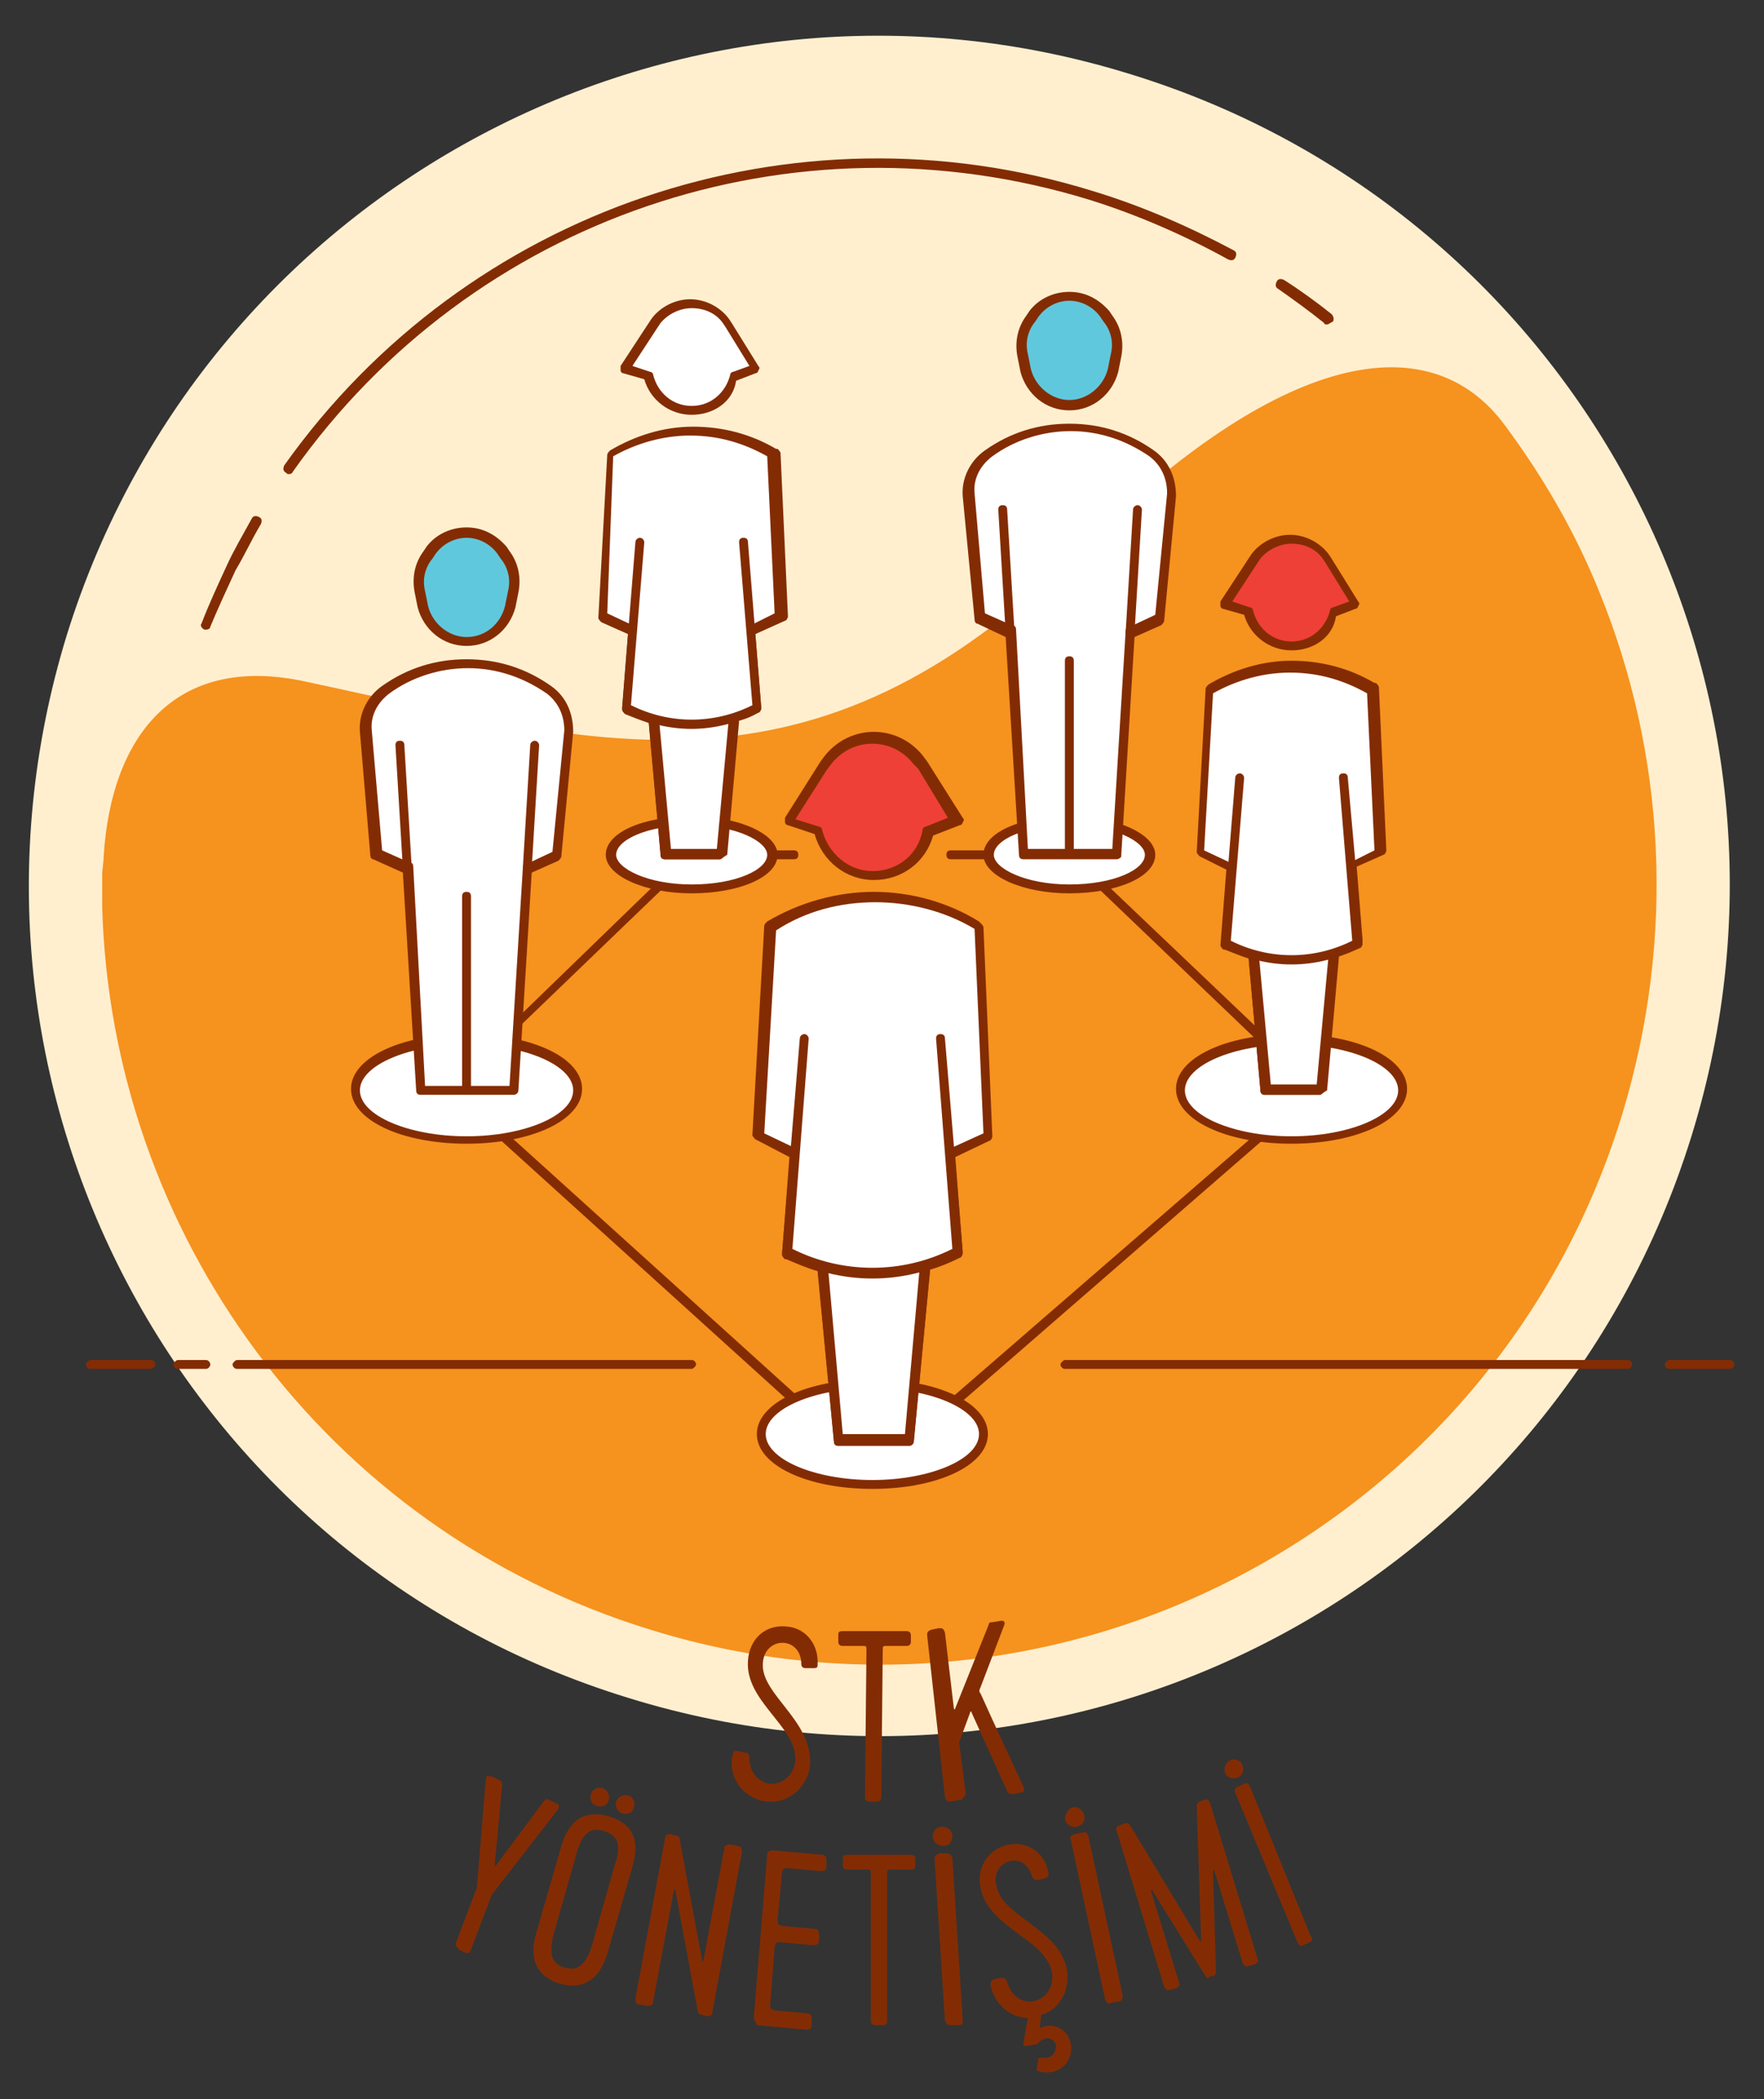 <!-- Generator: Adobe Illustrator 18.0.0, SVG Export Plug-In  -->
<svg version="1.1"
	 xmlns="http://www.w3.org/2000/svg" xmlns:xlink="http://www.w3.org/1999/xlink" xmlns:a="http://ns.adobe.com/AdobeSVGViewerExtensions/3.0/"
	 x="0px" y="0px" width="119.1px" height="141.7px" viewBox="0 0 119.1 141.7" enable-background="new 0 0 119.1 141.7"
	 xml:space="preserve">
<rect x="0" y="0" width="119.1" height="141.7" fill="#333333" stroke="none"/>
<defs>
</defs>
<g>
	<path fill="#FFEFCF" d="M114.2,76.7c-9.4,30.3-41.5,47.3-71.8,37.9C12.1,105.3-4.8,73.2,4.5,42.9C13.9,12.6,46-4.4,76.3,5
		C106.6,14.3,123.6,46.4,114.2,76.7"/>
	<path fill="#F6921E" d="M108,40c-1.6-4-3.8-7.8-6.4-11.3c-5.1-6.9-15.2-5-28.7,8.4c-18.2,18-32.6,13.1-52.3,8.9
		C11.8,44.1,7.5,49.7,7,57.8c0,0.4-0.1,0.8-0.1,1.3c0,0.4,0,0.9,0,1.4c0,0.2,0,0.5,0,0.7c0.6,21.9,14.9,42,37,48.8
		c27.7,8.6,57.1-7,65.6-34.7C113.2,63.2,112.4,50.8,108,40"/>
	<path fill="#832C04" d="M19.5,32c-0.1,0-0.1,0-0.2-0.1c-0.2-0.1-0.2-0.3-0.1-0.5C31.5,14.1,53.5,6.6,73.8,12.9c3.3,1,6.5,2.4,9.5,4
		c0.2,0.1,0.2,0.3,0.1,0.5s-0.3,0.2-0.5,0.1c-2.9-1.6-6.1-3-9.3-4c-20.1-6.2-41.7,1.2-53.8,18.3C19.7,32,19.6,32,19.5,32z"/>
	<path fill="#832C04" d="M13.9,42.5c0,0-0.1,0-0.1,0c-0.2-0.1-0.3-0.3-0.2-0.4c0.5-1.3,1.1-2.6,1.7-3.9c0.5-1.1,1.1-2.1,1.7-3.2
		c0.1-0.2,0.3-0.2,0.5-0.1c0.2,0.1,0.2,0.3,0.1,0.5c-0.6,1-1.1,2.1-1.7,3.1c-0.6,1.3-1.2,2.6-1.7,3.8C14.2,42.4,14.1,42.5,13.9,42.5
		z"/>
	<path fill="#832C04" d="M89.6,21.9c-0.1,0-0.2,0-0.2-0.1c-1-0.8-2.1-1.6-3.1-2.3c-0.2-0.1-0.2-0.3-0.1-0.5c0.1-0.2,0.3-0.2,0.5-0.1
		c1.1,0.7,2.2,1.5,3.2,2.3c0.1,0.1,0.2,0.3,0.1,0.5C89.8,21.8,89.7,21.9,89.6,21.9z"/>
	<path fill="#832C04" d="M10.2,92.4H6.1c-0.2,0-0.3-0.2-0.3-0.3s0.2-0.3,0.3-0.3h4.1c0.2,0,0.3,0.2,0.3,0.3S10.3,92.4,10.2,92.4z"/>
	<path fill="#832C04" d="M116.8,92.4h-4.1c-0.2,0-0.3-0.2-0.3-0.3s0.2-0.3,0.3-0.3h4.1c0.2,0,0.3,0.2,0.3,0.3S117,92.4,116.8,92.4z"
		/>
	<path fill="#832C04" d="M13.9,92.4H12c-0.2,0-0.3-0.2-0.3-0.3s0.2-0.3,0.3-0.3h1.9c0.2,0,0.3,0.2,0.3,0.3S14.1,92.4,13.9,92.4z"/>
	<path fill="#832C04" d="M46.7,92.4H16c-0.2,0-0.3-0.2-0.3-0.3s0.2-0.3,0.3-0.3h30.7c0.2,0,0.3,0.2,0.3,0.3S46.8,92.4,46.7,92.4z"/>
	<path fill="#832C04" d="M109.9,92.4h-38c-0.2,0-0.3-0.2-0.3-0.3s0.2-0.3,0.3-0.3h38c0.2,0,0.3,0.2,0.3,0.3S110.1,92.4,109.9,92.4z"
		/>
	<g>
		<path fill="#832C04" d="M49.8,118.2l0.5,0.1c0.2,0,0.3,0.1,0.3,0.4c0,0.7,0.4,1.5,1.3,1.7c1.1,0.1,1.8-0.8,1.8-1.7
			c0-2.2-3.4-3.9-3.2-6.6c0.1-1.5,1.2-2.5,2.7-2.3c1.1,0.1,2.1,1.1,2,2.6c0,0.2-0.1,0.2-0.4,0.2l-0.4,0c-0.2,0-0.3-0.1-0.3-0.3
			c0-0.7-0.4-1.3-1.1-1.4c-0.7-0.1-1.5,0.4-1.5,1.5c0,2,3.2,3.7,3.2,6.5c0,1.5-1.3,2.9-3,2.7c-1.4-0.2-2.4-1.4-2.3-2.8
			C49.5,118.3,49.5,118.1,49.8,118.2z"/>
	</g>
	<g>
		<path fill="#832C04" d="M56.9,110.1l4.3,0c0.2,0,0.3,0.1,0.3,0.3l0,0.4c0,0.2-0.1,0.3-0.3,0.3l-1.3,0c-0.3,0-0.3,0-0.3,0.3
			l-0.1,9.9c0,0.2-0.1,0.3-0.3,0.3l-0.5,0c-0.2,0-0.3-0.1-0.3-0.3l0.1-9.9c0-0.3,0-0.3-0.3-0.3l-1.3,0c-0.2,0-0.3-0.1-0.3-0.3l0-0.4
			C56.6,110.2,56.6,110.1,56.9,110.1z"/>
	</g>
	<g>
		<path fill="#832C04" d="M64.7,121.5l-0.5,0.1c-0.2,0-0.3,0-0.4-0.3l-1.2-10.9c0-0.2,0-0.3,0.3-0.4l0.5-0.1c0.2,0,0.3,0,0.4,0.3
			l0.6,5.1c0,0.1,0.1,0.1,0.1,0l2.2-5.5c0.1-0.3,0.1-0.3,0.3-0.3l0.6-0.1c0.1,0,0.3,0,0.2,0.3l-1.6,4.2c-0.1,0.2-0.1,0.3,0,0.4
			c0.8,1.8,2.9,6.3,2.9,6.3c0.1,0.3,0,0.4-0.2,0.4l-0.5,0.1c-0.2,0-0.3,0-0.4-0.2l-2.4-5.3c0-0.1-0.1-0.1-0.1,0l-0.7,1.9
			c-0.1,0.1,0,0.3,0,0.4l0.4,3.2C65,121.4,65,121.5,64.7,121.5z"/>
	</g>
	<path fill="#832C04" d="M59,99.7c-0.1,0-0.2,0-0.2-0.1L30.2,73.7c-0.1-0.1-0.1-0.1-0.1-0.2c0-0.1,0-0.2,0.1-0.2l16.3-15.8
		c0.1-0.1,0.1-0.1,0.2-0.1h6.9c0.2,0,0.3,0.1,0.3,0.3c0,0.2-0.1,0.3-0.3,0.3h-6.8l-16,15.4L59,98.9l29.3-25.4L72.1,58h-7.9
		c-0.2,0-0.3-0.1-0.3-0.3c0-0.2,0.1-0.3,0.3-0.3h8c0.1,0,0.2,0,0.2,0.1L89,73.3c0.1,0.1,0.1,0.2,0.1,0.2c0,0.1,0,0.2-0.1,0.2
		L59.2,99.6C59.1,99.6,59,99.7,59,99.7z"/>
	<path fill="#FFFFFF" d="M39,73.5c0,1.9-3.3,3.4-7.5,3.4c-4.1,0-7.5-1.5-7.5-3.4c0-1.9,3.3-3.4,7.5-3.4C35.6,70.2,39,71.7,39,73.5"
		/>
	<path fill="#832C04" d="M31.5,77.2c-4.4,0-7.8-1.6-7.8-3.7s3.4-3.7,7.8-3.7c4.4,0,7.8,1.6,7.8,3.7S35.9,77.2,31.5,77.2z M31.5,70.5
		c-3.9,0-7.2,1.4-7.2,3.1s3.3,3.1,7.2,3.1c3.9,0,7.2-1.4,7.2-3.1S35.4,70.5,31.5,70.5z"/>
	<path fill="#FFFFFF" d="M94.7,73.5c0,1.9-3.3,3.4-7.5,3.4c-4.1,0-7.5-1.5-7.5-3.4c0-1.9,3.3-3.4,7.5-3.4
		C91.3,70.2,94.7,71.7,94.7,73.5"/>
	<path fill="#832C04" d="M87.2,77.2c-4.4,0-7.8-1.6-7.8-3.7s3.4-3.7,7.8-3.7c4.4,0,7.8,1.6,7.8,3.7S91.6,77.2,87.2,77.2z M87.2,70.5
		c-3.9,0-7.2,1.4-7.2,3.1s3.3,3.1,7.2,3.1c3.9,0,7.2-1.4,7.2-3.1S91.1,70.5,87.2,70.5z"/>
	<path fill="#FFFFFF" d="M66.4,96.8c0,1.9-3.3,3.4-7.5,3.4s-7.5-1.5-7.5-3.4c0-1.9,3.3-3.4,7.5-3.4S66.4,94.9,66.4,96.8"/>
	<path fill="#832C04" d="M58.9,100.5c-4.4,0-7.8-1.6-7.8-3.7c0-2.1,3.4-3.7,7.8-3.7c4.4,0,7.8,1.6,7.8,3.7
		C66.7,98.9,63.3,100.5,58.9,100.5z M58.9,93.7c-3.9,0-7.2,1.4-7.2,3.1s3.3,3.1,7.2,3.1c3.9,0,7.2-1.4,7.2-3.1S62.8,93.7,58.9,93.7z
		"/>
	<path fill="#FFFFFF" d="M77.6,57.7c0,1.3-2.4,2.3-5.4,2.3c-3,0-5.4-1-5.4-2.3c0-1.3,2.4-2.3,5.4-2.3C75.2,55.4,77.6,56.4,77.6,57.7
		"/>
	<path fill="#832C04" d="M72.2,60.3c-3.2,0-5.8-1.2-5.8-2.6c0-1.5,2.5-2.6,5.8-2.6c3.2,0,5.8,1.2,5.8,2.6
		C78,59.2,75.4,60.3,72.2,60.3z M72.2,55.7c-3,0-5.1,1-5.1,2c0,0.9,2.1,2,5.1,2s5.1-1,5.1-2C77.3,56.8,75.2,55.7,72.2,55.7z"/>
	<path fill="#EE4036" d="M62.7,56.1c-0.4,1.8-2,3-3.8,3c-1.8,0-3.4-1.2-3.8-3l-2-0.6l2.4-3.8l0.3-0.4c1.5-2,4.6-2,6.1,0l0.3,0.4
		l2.3,3.7L62.7,56.1z"/>
	<path fill="#832C04" d="M59,59.4c-1.9,0-3.5-1.3-4-3.1l-1.8-0.6c-0.1,0-0.2-0.1-0.2-0.2c0-0.1,0-0.2,0-0.3l2.4-3.8l0.3-0.4
		c0.8-1,2-1.6,3.3-1.6s2.5,0.6,3.3,1.6l0.3,0.4l2.4,3.8c0.1,0.1,0.1,0.2,0,0.3c0,0.1-0.1,0.2-0.2,0.2L63,56.4
		C62.5,58.2,60.9,59.4,59,59.4z M53.7,55.3l1.6,0.5c0.1,0,0.2,0.1,0.2,0.2c0.4,1.6,1.8,2.8,3.4,2.8c1.7,0,3.1-1.1,3.4-2.8
		c0-0.1,0.1-0.2,0.2-0.2l1.5-0.6L62,51.9l-0.3-0.3c-0.7-0.9-1.7-1.4-2.8-1.4s-2.1,0.5-2.8,1.4l-0.3,0.4L53.7,55.3z"/>
	<path fill="#FFFFFF" d="M64.1,77.8h0.1l2.4-1.1L66,62.5l-0.1-0.1c-4.3-2.6-9.7-2.6-14,0.1l-0.8,14.1l2.5,1.2h0l-0.5,6.8l0.1,0
		c1,0.5,2,0.8,3,1.1h-0.8l1.1,11.6H59h2.4l1.1-11.6h-0.9c1.1-0.2,2.1-0.6,3.1-1.1L64.1,77.8z"/>
	<path fill="#832C04" d="M61.4,97.6h-4.8c-0.2,0-0.3-0.1-0.3-0.3l-1.1-11.5c-0.7-0.2-1.4-0.5-2.1-0.8l-0.1,0
		c-0.1-0.1-0.2-0.2-0.2-0.3l0.5-6.6L51,76.9c-0.1-0.1-0.2-0.2-0.2-0.3l0.8-14.1c0-0.1,0.1-0.2,0.2-0.3c2.2-1.3,4.7-2,7.2-2
		c2.5,0,5,0.7,7.1,2l0.1,0.1c0.1,0.1,0.2,0.2,0.2,0.3L67,76.7c0,0.1-0.1,0.3-0.2,0.3l-2.3,1.1l0.5,6.5c0,0.1-0.1,0.3-0.2,0.3
		c-0.6,0.3-1.3,0.6-2,0.8c0,0,0,0,0,0l-1.1,11.6C61.7,97.5,61.5,97.6,61.4,97.6z M56.9,97h4.2l1-10.9h-0.5c-0.2,0-0.3-0.1-0.3-0.3
		c0-0.2,0.1-0.3,0.3-0.4c1.1-0.2,2-0.6,2.8-1l-0.5-6.6c0-0.1,0-0.2,0.1-0.2c0.1-0.1,0.1-0.1,0.2-0.1h0l2.2-1l-0.6-13.8
		c-2-1.2-4.4-1.8-6.7-1.8c-2.4,0-4.7,0.6-6.7,1.9l-0.8,13.7l2.3,1.1c0.1,0,0.1,0,0.1,0.1c0.1,0.1,0.1,0.2,0.1,0.2l-0.5,6.6
		c0.8,0.4,1.8,0.7,2.8,1c0.2,0,0.3,0.2,0.3,0.4c0,0.2-0.2,0.3-0.3,0.3h-0.4L56.9,97z"/>
	<polyline fill="#FFFFFF" points="62.4,85.7 61.4,97.2 59,97.2 56.6,97.2 55.5,85.7 	"/>
	<path fill="#832C04" d="M61.4,97.5h-4.8c-0.2,0-0.3-0.1-0.3-0.3l-1.1-11.6c0-0.2,0.1-0.3,0.3-0.4c0.2,0,0.3,0.1,0.4,0.3l1,11.3h4.2
		l1-11.3c0-0.2,0.2-0.3,0.4-0.3c0.2,0,0.3,0.2,0.3,0.4l-1.1,11.6C61.7,97.4,61.5,97.5,61.4,97.5z"/>
	<path fill="#FFFFFF" d="M63.5,70.1l1.1,14.5c-3.6,1.9-7.8,1.9-11.4,0l-0.1,0l1.1-14.5"/>
	<path fill="#832C04" d="M58.9,86.3c-2,0-4-0.5-5.8-1.4l-0.1,0c-0.1-0.1-0.2-0.2-0.2-0.3L54,70.1c0-0.2,0.2-0.3,0.3-0.3
		c0.2,0,0.3,0.2,0.3,0.3l-1.1,14.2c3.4,1.7,7.4,1.7,10.8,0l-1.1-14.2c0-0.2,0.1-0.3,0.3-0.3c0.2,0,0.3,0.1,0.3,0.3L65,84.5
		c0,0.1-0.1,0.3-0.2,0.3C63,85.8,60.9,86.3,58.9,86.3z"/>
	<path fill="#EE4036" d="M90.1,41.3c-0.3,1.4-1.5,2.3-2.9,2.3c-1.4,0-2.6-1-2.9-2.3l-1.6-0.5l1.9-2.9l0.2-0.3c1.2-1.6,3.6-1.6,4.7,0
		l0.2,0.3l1.8,2.9L90.1,41.3z"/>
	<path fill="#832C04" d="M87.2,43.9c-1.5,0-2.8-1-3.2-2.4l-1.4-0.4c-0.1,0-0.2-0.1-0.2-0.2c0-0.1,0-0.2,0-0.3l1.9-2.9l0.2-0.3
		c0.6-0.8,1.6-1.3,2.6-1.3s2,0.5,2.6,1.3l0.2,0.3l1.8,2.9c0.1,0.1,0.1,0.2,0,0.3c0,0.1-0.1,0.2-0.2,0.2l-1.3,0.5
		C90,43,88.7,43.9,87.2,43.9z M83.2,40.6l1.2,0.4c0.1,0,0.2,0.1,0.2,0.2c0.3,1.2,1.3,2.1,2.6,2.1c1.3,0,2.3-0.9,2.6-2.1
		c0-0.1,0.1-0.2,0.2-0.2l1.1-0.4L89.5,38l-0.2-0.3c-0.5-0.7-1.3-1-2.1-1c-0.8,0-1.6,0.4-2.1,1L84.9,38L83.2,40.6z"/>
	<path fill="#FFFFFF" d="M91.2,58.5L91.2,58.5l2-0.9l-0.5-11l-0.1,0c-3.3-2-7.5-2-10.8,0l-0.6,11l2,0.9h0l-0.4,5.3l0,0
		c0.7,0.4,1.5,0.7,2.3,0.8h-0.6l0.8,9h1.9h1.9l0.8-9h-0.7c0.8-0.2,1.6-0.4,2.4-0.9L91.2,58.5z"/>
	<path fill="#832C04" d="M89.1,73.9h-3.7c-0.2,0-0.3-0.1-0.3-0.3l-0.8-8.9c-0.6-0.2-1.1-0.4-1.6-0.6l-0.1,0
		c-0.1-0.1-0.2-0.2-0.2-0.3l0.4-5.1L81,57.8c-0.1-0.1-0.2-0.2-0.2-0.3l0.6-11c0-0.1,0.1-0.2,0.2-0.3c1.7-1,3.6-1.6,5.6-1.6
		c2,0,3.9,0.5,5.6,1.5l0.1,0c0.1,0.1,0.2,0.2,0.2,0.3l0.5,11c0,0.1-0.1,0.3-0.2,0.3l-1.8,0.8l0.4,5c0,0.1-0.1,0.3-0.2,0.3
		c-0.5,0.3-1,0.5-1.6,0.6l-0.8,8.9C89.4,73.8,89.2,73.9,89.1,73.9z M85.6,73.3h3.1l0.8-8.3h-0.3c-0.2,0-0.3-0.1-0.3-0.3
		c0-0.2,0.1-0.3,0.3-0.4c0.8-0.2,1.5-0.4,2.1-0.7l-0.4-5.1c0-0.1,0-0.2,0.1-0.2c0.1-0.1,0.1-0.1,0.2-0.1h0l1.6-0.8l-0.5-10.6
		c-1.6-0.9-3.3-1.4-5.2-1.4c-1.8,0-3.6,0.5-5.2,1.4l-0.6,10.6l1.7,0.8c0.1,0,0.1,0,0.1,0.1c0.1,0.1,0.1,0.2,0.1,0.2l-0.4,5.1
		c0.6,0.3,1.3,0.6,2.1,0.7c0.2,0,0.3,0.2,0.3,0.4c0,0.2-0.2,0.3-0.3,0.3h-0.2L85.6,73.3z"/>
	<polyline fill="#FFFFFF" points="89.9,64.6 89.1,73.5 87.2,73.5 85.4,73.5 84.5,64.6 	"/>
	<path fill="#832C04" d="M89.1,73.9h-3.7c-0.2,0-0.3-0.1-0.3-0.3l-0.8-9c0-0.2,0.1-0.3,0.3-0.4c0.2,0,0.3,0.1,0.4,0.3l0.8,8.7h3.1
		l0.8-8.7c0-0.2,0.2-0.3,0.4-0.3c0.2,0,0.3,0.2,0.3,0.4l-0.8,9C89.4,73.7,89.2,73.9,89.1,73.9z"/>
	<path fill="#FFFFFF" d="M90.8,52.5l0.9,11.2c-2.8,1.5-6.1,1.5-8.8,0l0,0l0.9-11.2"/>
	<path fill="#832C04" d="M87.2,65.1c-1.6,0-3.1-0.4-4.5-1.1l0,0c-0.1-0.1-0.2-0.2-0.2-0.3l0.9-11.2c0-0.2,0.2-0.3,0.3-0.3
		c0.2,0,0.3,0.2,0.3,0.3l-0.9,11c2.6,1.3,5.6,1.3,8.2,0l-0.9-11c0-0.2,0.1-0.3,0.3-0.3c0.2,0,0.3,0.1,0.3,0.3L92,63.7
		c0,0.1-0.1,0.3-0.2,0.3C90.3,64.7,88.8,65.1,87.2,65.1z"/>
	<path fill="#60C8DD" d="M69.8,21.2l-0.2,0.3C69,22.2,68.8,23.1,69,24l0.2,1c0.3,1.4,1.5,2.4,2.9,2.4c1.4,0,2.6-1,2.9-2.4l0.2-1
		c0.2-0.9,0-1.8-0.5-2.5l-0.2-0.3C73.4,19.6,71,19.6,69.8,21.2"/>
	<path fill="#832C04" d="M72.2,27.7c-1.6,0-2.9-1.1-3.3-2.6l-0.2-1c-0.2-1,0-2,0.6-2.8l0.2-0.3c0.6-0.8,1.6-1.3,2.7-1.3
		s2,0.5,2.7,1.3l0.2,0.3c0.6,0.8,0.8,1.8,0.6,2.8l-0.2,1C75.1,26.6,73.8,27.7,72.2,27.7z M72.2,20.3c-0.8,0-1.6,0.4-2.1,1.1
		l-0.2,0.3c-0.5,0.6-0.7,1.4-0.5,2.2l0.2,1c0.3,1.2,1.4,2.1,2.6,2.1s2.3-0.9,2.6-2.1l0.2-1c0.2-0.8,0-1.6-0.5-2.2l-0.2-0.3
		C73.8,20.7,73,20.3,72.2,20.3z"/>
	<path fill="#FFFFFF" d="M77.7,30.7L77.7,30.7c-3.3-2.4-7.7-2.4-11,0c-0.9,0.6-1.4,1.7-1.4,2.8l0.7,8.3l2,0.9h0.1l0.9,15h6.3l0.9-15
		h0.1l1.9-0.9l0.8-8.3C79.1,32.4,78.6,31.3,77.7,30.7"/>
	<path fill="#832C04" d="M75.4,58h-6.3c-0.2,0-0.3-0.1-0.3-0.3L67.9,43l-1.9-0.9c-0.1,0-0.2-0.1-0.2-0.3L65,33.5
		c-0.1-1.2,0.5-2.4,1.5-3.1c1.7-1.2,3.6-1.8,5.7-1.8c2.1,0,4,0.6,5.7,1.8c1,0.7,1.5,1.8,1.5,3.1l-0.8,8.4c0,0.1-0.1,0.2-0.2,0.3
		l-1.8,0.8l-0.9,14.8C75.7,57.9,75.5,58,75.4,58z M69.4,57.3h5.7l0.9-14.7c0-0.2,0.1-0.3,0.3-0.3l1.7-0.8l0.8-8.2
		c0-1-0.4-1.9-1.2-2.5c-1.6-1.1-3.4-1.7-5.3-1.7c-1.9,0-3.8,0.6-5.3,1.7c-0.8,0.6-1.3,1.5-1.2,2.5l0.7,8.1l1.8,0.8
		c0.2,0,0.3,0.1,0.3,0.3L69.4,57.3z"/>
	<line fill="#FFFFFF" x1="72.2" y1="57.5" x2="72.2" y2="44.6"/>
	<path fill="#832C04" d="M72.2,57.8L72.2,57.8c-0.2,0-0.3-0.1-0.3-0.3l0-12.9c0-0.2,0.1-0.3,0.3-0.3l0,0c0.2,0,0.3,0.1,0.3,0.3
		l0,12.9C72.5,57.7,72.4,57.8,72.2,57.8z"/>
	<line fill="#FFFFFF" x1="67.7" y1="34.4" x2="68.2" y2="42.7"/>
	<path fill="#832C04" d="M68.2,43c-0.2,0-0.3-0.1-0.3-0.3l-0.5-8.3c0-0.2,0.1-0.3,0.3-0.3c0.2,0,0.3,0.1,0.3,0.3l0.5,8.3
		C68.5,42.8,68.4,43,68.2,43C68.2,43,68.2,43,68.2,43z"/>
	<line fill="#FFFFFF" x1="76.7" y1="34.4" x2="76.3" y2="42.7"/>
	<path fill="#832C04" d="M76.3,43C76.2,43,76.2,43,76.3,43c-0.2,0-0.3-0.2-0.3-0.3l0.5-8.3c0-0.2,0.2-0.3,0.3-0.3
		c0.2,0,0.3,0.2,0.3,0.3l-0.5,8.3C76.6,42.9,76.4,43,76.3,43z"/>
	<path fill="#FFFFFF" d="M52.1,57.7c0,1.3-2.4,2.3-5.4,2.3c-3,0-5.4-1-5.4-2.3c0-1.3,2.4-2.3,5.4-2.3C49.7,55.4,52.1,56.4,52.1,57.7
		"/>
	<path fill="#832C04" d="M46.7,60.3c-3.2,0-5.8-1.2-5.8-2.6c0-1.5,2.5-2.6,5.8-2.6c3.2,0,5.8,1.2,5.8,2.6
		C52.5,59.2,49.9,60.3,46.7,60.3z M46.7,55.7c-3,0-5.1,1-5.1,2c0,0.9,2.1,2,5.1,2c3,0,5.1-1,5.1-2C51.8,56.8,49.7,55.7,46.7,55.7z"
		/>
	<path fill="#FFFFFF" d="M49.6,25.4c-0.3,1.4-1.5,2.3-2.9,2.3c-1.4,0-2.6-1-2.9-2.3l-1.6-0.5l1.9-2.9l0.2-0.3c1.2-1.6,3.6-1.6,4.7,0
		l0.2,0.3l1.8,2.9L49.6,25.4z"/>
	<path fill="#832C04" d="M46.7,28c-1.5,0-2.8-1-3.2-2.4l-1.4-0.4c-0.1,0-0.2-0.1-0.2-0.2c0-0.1,0-0.2,0-0.3l1.9-2.9l0.2-0.3
		c0.6-0.8,1.6-1.3,2.6-1.3c1,0,2,0.5,2.6,1.3l0.2,0.3l1.8,2.9c0.1,0.1,0.1,0.2,0,0.3c0,0.1-0.1,0.2-0.2,0.2l-1.3,0.5
		C49.5,27.1,48.2,28,46.7,28z M42.7,24.7l1.2,0.4c0.1,0,0.2,0.1,0.2,0.2c0.3,1.2,1.3,2.1,2.6,2.1c1.3,0,2.3-0.9,2.6-2.1
		c0-0.1,0.1-0.2,0.2-0.2l1.1-0.4L49,22.1l-0.2-0.3c-0.5-0.7-1.3-1-2.1-1c-0.8,0-1.6,0.4-2.1,1l-0.2,0.3L42.7,24.7z"/>
	<path fill="#FFFFFF" d="M50.7,42.6L50.7,42.6l2-0.9l-0.5-11l-0.1,0c-3.3-2-7.5-2-10.8,0l-0.6,11l2,0.9h0l-0.4,5.3l0,0
		c0.7,0.4,1.5,0.7,2.3,0.8H44l0.8,9h1.9h1.9l0.8-9h-0.7c0.8-0.2,1.6-0.4,2.4-0.9L50.7,42.6z"/>
	<path fill="#832C04" d="M48.6,58h-3.7c-0.2,0-0.3-0.1-0.3-0.3l-0.8-8.9c-0.6-0.2-1.1-0.4-1.6-0.6l0,0c-0.1-0.1-0.2-0.2-0.2-0.3
		l0.4-5.1l-1.8-0.8c-0.1-0.1-0.2-0.2-0.2-0.3l0.6-11c0-0.1,0.1-0.2,0.2-0.3c1.7-1,3.6-1.6,5.6-1.6c2,0,3.9,0.5,5.6,1.5l0.1,0
		c0.1,0.1,0.2,0.2,0.2,0.3l0.5,11c0,0.1-0.1,0.3-0.2,0.3L51,42.8l0.4,5c0,0.1-0.1,0.3-0.2,0.3c-0.5,0.3-1,0.5-1.6,0.6l-0.8,8.9
		C48.9,57.9,48.7,58,48.6,58z M45.1,57.4h3.1L49,49h-0.3c-0.2,0-0.3-0.1-0.3-0.3c0-0.2,0.1-0.3,0.3-0.4c0.8-0.2,1.5-0.4,2.1-0.7
		l-0.4-5.1c0-0.1,0-0.2,0.1-0.2c0.1-0.1,0.1-0.1,0.2-0.1h0l1.6-0.8l-0.5-10.6c-1.6-0.9-3.3-1.4-5.2-1.4c-1.8,0-3.6,0.5-5.2,1.4
		L41,41.4l1.7,0.8c0.1,0,0.1,0,0.1,0.1c0.1,0.1,0.1,0.2,0.1,0.2l-0.4,5.1c0.6,0.3,1.3,0.6,2.1,0.7c0.2,0,0.3,0.2,0.3,0.4
		c0,0.2-0.2,0.3-0.3,0.3h-0.2L45.1,57.4z"/>
	<polyline fill="#FFFFFF" points="49.4,48.7 48.6,57.6 46.7,57.6 44.8,57.6 44,48.7 	"/>
	<path fill="#832C04" d="M48.6,58h-3.7c-0.2,0-0.3-0.1-0.3-0.3l-0.8-9c0-0.2,0.1-0.3,0.3-0.4c0.2,0,0.3,0.1,0.4,0.3l0.8,8.7h3.1
		l0.8-8.7c0-0.2,0.2-0.3,0.4-0.3c0.2,0,0.3,0.2,0.3,0.4l-0.8,9C48.9,57.8,48.7,58,48.6,58z"/>
	<path fill="#FFFFFF" d="M50.2,36.6l0.9,11.2c-2.8,1.5-6.1,1.5-8.8,0l0,0l0.9-11.2"/>
	<path fill="#832C04" d="M46.7,49.2c-1.6,0-3.1-0.4-4.5-1.1l0,0c-0.1-0.1-0.2-0.2-0.2-0.3l0.9-11.2c0-0.2,0.2-0.3,0.3-0.3
		c0.2,0,0.3,0.2,0.3,0.3l-0.9,11c2.6,1.3,5.6,1.3,8.2,0l-0.9-11c0-0.2,0.1-0.3,0.3-0.3c0.2,0,0.3,0.1,0.3,0.3l0.9,11.2
		c0,0.1-0.1,0.3-0.2,0.3C49.8,48.8,48.2,49.2,46.7,49.2z"/>
	<path fill="#60C8DD" d="M29.1,37.1l-0.2,0.3c-0.5,0.7-0.7,1.6-0.5,2.5l0.2,1c0.3,1.4,1.5,2.4,2.9,2.4s2.6-1,2.9-2.4l0.2-1
		c0.2-0.9,0-1.8-0.5-2.5l-0.2-0.3C32.7,35.6,30.3,35.6,29.1,37.1"/>
	<path fill="#832C04" d="M31.5,43.6c-1.6,0-2.9-1.1-3.3-2.6L28,40c-0.2-1,0-2,0.6-2.8l0.2-0.3c0.6-0.8,1.6-1.3,2.7-1.3
		s2,0.5,2.7,1.3l0.2,0.3C35,38,35.2,39,35,40l-0.2,1C34.4,42.5,33.1,43.6,31.5,43.6z M31.5,36.3c-0.8,0-1.6,0.4-2.1,1.1l-0.2,0.3
		c-0.5,0.6-0.7,1.4-0.5,2.2l0.2,1c0.3,1.2,1.4,2.1,2.6,2.1c1.3,0,2.3-0.9,2.6-2.1l0.2-1c0.2-0.8,0-1.6-0.5-2.2l-0.2-0.3
		C33.1,36.7,32.3,36.3,31.5,36.3z"/>
	<path fill="#FFFFFF" d="M37,46.6L37,46.6c-3.3-2.4-7.7-2.4-11,0c-0.9,0.6-1.4,1.7-1.4,2.8l0.7,8.3l2,0.9h0.1l0.9,15h6.3l0.9-15h0.1
		l1.9-0.9l0.8-8.3C38.4,48.3,37.9,47.3,37,46.6"/>
	<path fill="#832C04" d="M34.7,73.9h-6.3c-0.2,0-0.3-0.1-0.3-0.3l-0.9-14.7L25.2,58c-0.1,0-0.2-0.1-0.2-0.3l-0.7-8.3
		c-0.1-1.2,0.5-2.4,1.5-3.1c1.7-1.2,3.6-1.8,5.7-1.8c2.1,0,4,0.6,5.7,1.8c1,0.7,1.5,1.8,1.5,3.1l-0.8,8.4c0,0.1-0.1,0.2-0.2,0.3
		l-1.8,0.8L35,73.6C35,73.8,34.8,73.9,34.7,73.9z M28.7,73.3h5.7l0.9-14.7c0-0.2,0.1-0.3,0.3-0.3l1.7-0.8l0.8-8.2
		c0-1-0.4-1.9-1.2-2.5c-1.6-1.1-3.4-1.7-5.3-1.7c-1.9,0-3.8,0.6-5.3,1.7c-0.8,0.6-1.3,1.5-1.2,2.5l0.7,8.1l1.8,0.8
		c0.2,0,0.3,0.1,0.3,0.3L28.7,73.3z"/>
	<line fill="#FFFFFF" x1="31.5" y1="73.4" x2="31.5" y2="60.5"/>
	<path fill="#832C04" d="M31.5,73.7L31.5,73.7c-0.2,0-0.3-0.1-0.3-0.3l0-12.9c0-0.2,0.1-0.3,0.3-0.3l0,0c0.2,0,0.3,0.1,0.3,0.3
		l0,12.9C31.8,73.6,31.7,73.7,31.5,73.7z"/>
	<line fill="#FFFFFF" x1="27" y1="50.3" x2="27.5" y2="58.6"/>
	<path fill="#832C04" d="M27.5,58.9c-0.2,0-0.3-0.1-0.3-0.3l-0.5-8.3c0-0.2,0.1-0.3,0.3-0.3c0.2,0,0.3,0.1,0.3,0.3l0.5,8.3
		C27.8,58.8,27.7,58.9,27.5,58.9C27.5,58.9,27.5,58.9,27.5,58.9z"/>
	<line fill="#FFFFFF" x1="36" y1="50.3" x2="35.6" y2="58.6"/>
	<path fill="#832C04" d="M35.6,58.9C35.5,58.9,35.5,58.9,35.6,58.9c-0.2,0-0.3-0.2-0.3-0.3l0.5-8.3c0-0.2,0.2-0.3,0.3-0.3
		c0.2,0,0.3,0.2,0.3,0.3l-0.5,8.3C35.9,58.8,35.7,58.9,35.6,58.9z"/>
	<g>
		<path fill="#832C04" d="M30.8,131.1l1.4-3.7l0.6-7.3c0-0.3,0.2-0.2,0.4-0.2l0.4,0.2c0.2,0.1,0.3,0.1,0.3,0.4l-0.5,5.4
			c0,0.1,0.1,0.1,0.1,0l3.2-4.3c0.2-0.2,0.2-0.2,0.4-0.1l0.4,0.2c0.2,0.1,0.3,0.1,0.2,0.4l-4.5,5.8l-1.4,3.7
			c-0.1,0.2-0.2,0.3-0.4,0.2l-0.4-0.2C30.8,131.4,30.7,131.3,30.8,131.1z"/>
	</g>
	<g>
		<path fill="#832C04" d="M37.8,133.9c-1.3-0.4-2.2-1.4-1.6-3.4l1.7-5.9c0.6-2,1.8-2.4,3.2-2s2.2,1.4,1.6,3.4l-1.7,5.9
			C40.4,133.8,39.2,134.3,37.8,133.9z M40.8,123.6c-0.9-0.3-1.5,0.1-1.9,1.6l-1.5,5.3c-0.4,1.4-0.1,2.1,0.7,2.3
			c0.9,0.3,1.5-0.2,1.9-1.6l1.5-5.3C42,124.5,41.7,123.9,40.8,123.6z M40.7,120.7c0.3,0.1,0.5,0.5,0.4,0.8c-0.1,0.4-0.5,0.5-0.8,0.4
			c-0.4-0.1-0.5-0.5-0.4-0.8C40,120.8,40.3,120.6,40.7,120.7z M42.4,121.2c0.4,0.1,0.5,0.5,0.4,0.8c-0.1,0.4-0.5,0.5-0.8,0.4
			c-0.3-0.1-0.5-0.5-0.4-0.8C41.7,121.3,42.1,121.1,42.4,121.2z"/>
	</g>
	<g>
		<path fill="#832C04" d="M47.4,136c-0.1,0-0.3-0.1-0.3-0.3l-1.5-8.1c0-0.1-0.1-0.1-0.1,0l-1.4,7.5c0,0.2-0.1,0.3-0.4,0.3l-0.5-0.1
			c-0.2,0-0.3-0.1-0.3-0.4l2-10.8c0-0.2,0.1-0.3,0.4-0.3l0.3,0.1c0.2,0,0.3,0.1,0.3,0.3l1.5,8.1c0,0.1,0.1,0.1,0.1,0l1.4-7.5
			c0-0.2,0.1-0.3,0.4-0.3l0.5,0.1c0.2,0,0.3,0.1,0.3,0.4l-2,10.8c0,0.2-0.1,0.3-0.4,0.3L47.4,136z"/>
	</g>
	<g>
		<path fill="#832C04" d="M50.9,136.1l0.9-10.9c0-0.2,0.1-0.3,0.4-0.3l3.3,0.3c0.2,0,0.3,0.1,0.3,0.4l0,0.4c0,0.2-0.1,0.3-0.4,0.3
			l-2.2-0.2c-0.3,0-0.3,0-0.4,0.3l-0.3,3.2c0,0.3,0,0.3,0.3,0.4l2.2,0.2c0.2,0,0.3,0.1,0.3,0.4l0,0.4c0,0.2-0.1,0.3-0.4,0.3
			l-2.2-0.2c-0.3,0-0.3,0-0.4,0.3l-0.3,3.9c0,0.3,0,0.3,0.3,0.4l2.2,0.2c0.2,0,0.3,0.1,0.3,0.4l0,0.4c0,0.2-0.1,0.3-0.4,0.3
			l-3.3-0.3C51,136.4,50.9,136.4,50.9,136.1z"/>
	</g>
	<g>
		<path fill="#832C04" d="M57.2,125.2l4.3,0c0.2,0,0.3,0.1,0.3,0.3v0.4c0,0.2-0.1,0.3-0.3,0.3l-1.3,0c-0.3,0-0.3,0-0.3,0.3l0,9.9
			c0,0.2-0.1,0.3-0.3,0.3l-0.5,0c-0.2,0-0.3-0.1-0.3-0.3l0-9.9c0-0.3,0-0.3-0.3-0.3l-1.3,0c-0.2,0-0.3-0.1-0.3-0.3v-0.4
			C56.9,125.3,57,125.2,57.2,125.2z"/>
	</g>
	<g>
		<path fill="#832C04" d="M63.6,123.3c0.4,0,0.7,0.3,0.7,0.6c0,0.4-0.2,0.7-0.6,0.7c-0.3,0-0.7-0.2-0.7-0.6
			C62.9,123.7,63.2,123.3,63.6,123.3z M64.7,136.7l-0.5,0c-0.2,0-0.3-0.1-0.4-0.3l-0.7-10.9c0-0.2,0.1-0.3,0.3-0.4l0.5,0
			c0.2,0,0.3,0.1,0.4,0.3l0.7,10.9C65,136.6,65,136.7,64.7,136.7z"/>
	</g>
	<g>
		<path fill="#832C04" d="M69.3,138.1c-0.2,0-0.2-0.1-0.2-0.2l0.3-1.7c-1.2,0-2.2-0.9-2.5-2.1c0-0.2-0.1-0.4,0.2-0.5l0.5-0.1
			c0.2,0,0.3,0,0.4,0.3c0.2,0.7,0.8,1.4,1.7,1.3c1.1-0.2,1.5-1.2,1.3-2.1c-0.6-2.2-4.3-2.9-4.8-5.6c-0.3-1.4,0.6-2.7,2-2.9
			c1.1-0.2,2.4,0.5,2.6,2c0,0.2-0.1,0.2-0.3,0.3l-0.4,0.1c-0.2,0-0.3,0-0.4-0.2c-0.2-0.7-0.7-1.2-1.4-1.1c-0.7,0.1-1.3,0.8-1,1.8
			c0.5,2,4.1,2.8,4.7,5.4c0.3,1.3-0.3,2.8-1.7,3.2l-0.1,0.9c1-0.5,2,0.2,2.1,1.1c0.2,1.3-1,2.2-2.2,1.8c-0.1,0-0.1-0.1-0.1-0.2
			l0.1-0.6c0-0.1,0.1-0.1,0.2-0.1c0.2,0,0.3,0,0.4,0c0.4-0.1,0.6-0.4,0.6-0.8c0-0.3-0.4-0.6-0.7-0.5c-0.2,0-0.4,0.2-0.5,0.3
			c-0.1,0.1-0.1,0.1-0.2,0.1L69.3,138.1z"/>
	</g>
	<g>
		<path fill="#832C04" d="M72.4,122c0.4-0.1,0.7,0.2,0.8,0.5c0.1,0.4-0.1,0.7-0.5,0.8c-0.3,0.1-0.7-0.1-0.8-0.5
			C71.9,122.5,72.1,122.1,72.4,122z M75.5,135.1l-0.5,0.1c-0.2,0.1-0.3,0-0.4-0.3l-2.3-10.7c-0.1-0.2,0-0.3,0.3-0.4l0.5-0.1
			c0.2-0.1,0.3,0,0.4,0.3l2.3,10.7C75.8,135,75.7,135.1,75.5,135.1z"/>
	</g>
	<g>
		<path fill="#832C04" d="M81.4,133.4l-3.6-5.8c0-0.1-0.1,0-0.1,0l1.9,6.2c0.1,0.2,0,0.3-0.2,0.4l-0.4,0.1c-0.2,0.1-0.3,0-0.4-0.2
			l-3.2-10.5c-0.1-0.2,0-0.3,0.2-0.4l0.3-0.1c0.2-0.1,0.3,0,0.4,0.1L81,131c0,0.1,0.1,0,0.1,0l-0.3-9.1c0-0.2,0.1-0.2,0.2-0.3
			l0.3-0.1c0.2-0.1,0.3,0,0.4,0.2l3.2,10.5c0.1,0.2,0,0.3-0.2,0.4l-0.4,0.1c-0.2,0.1-0.3,0-0.4-0.2l-1.9-6.2c0-0.1-0.1-0.1-0.1,0
			l0.2,6.8c0,0.2-0.1,0.3-0.3,0.3l-0.1,0C81.6,133.5,81.5,133.6,81.4,133.4z"/>
	</g>
	<g>
		<path fill="#832C04" d="M83.1,118.8c0.3-0.1,0.7,0,0.8,0.4c0.1,0.3,0,0.7-0.4,0.8c-0.3,0.1-0.7,0-0.8-0.4
			C82.6,119.3,82.8,118.9,83.1,118.8z M88.4,131.1l-0.4,0.2c-0.2,0.1-0.3,0-0.4-0.2L83.4,121c-0.1-0.2,0-0.3,0.2-0.4l0.4-0.2
			c0.2-0.1,0.3,0,0.4,0.2l4.1,10.1C88.7,130.9,88.6,131,88.4,131.1z"/>
	</g>
</g>
<rect fill="none" width="119.1" height="141.7"/>
</svg>
